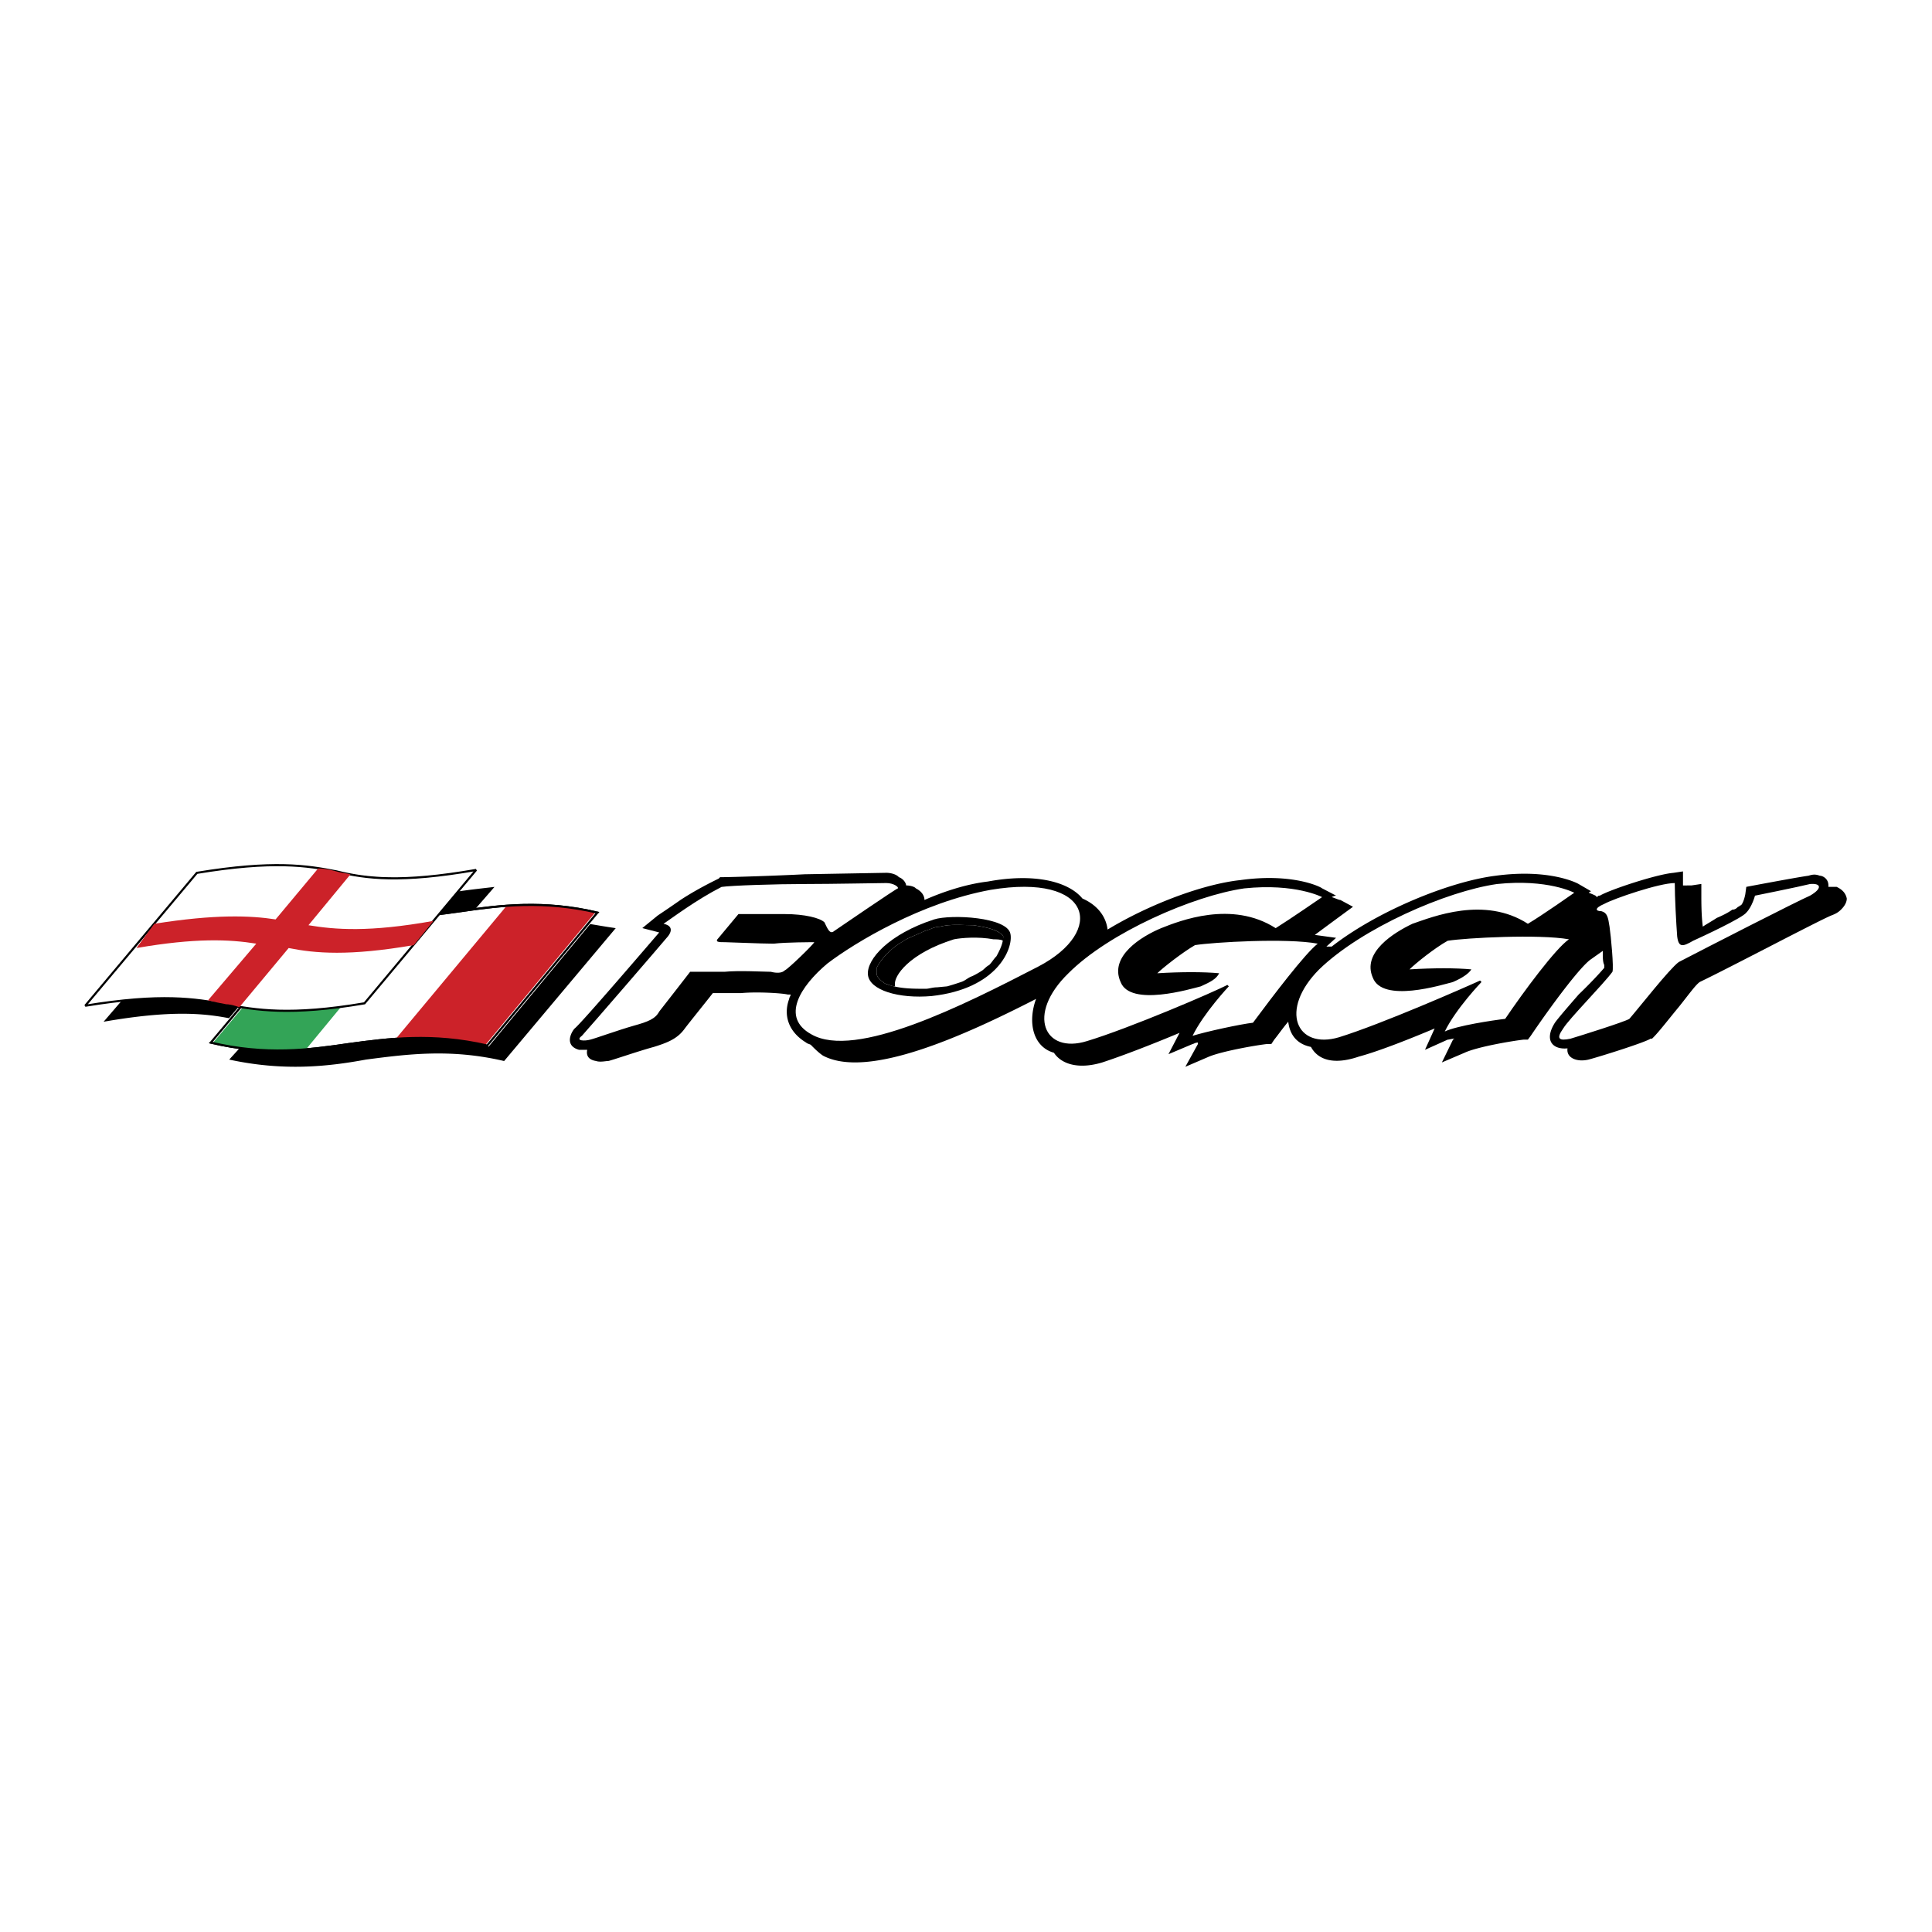 <svg xmlns="http://www.w3.org/2000/svg" width="2500" height="2500" viewBox="0 0 192.756 192.756"><path fill-rule="evenodd" clip-rule="evenodd" fill="#fff" d="M0 0h192.756v192.756H0V0z"/><path d="M167.912 88.344V86.94l-.965.145c-1.688.146-6.363 1.693-7.326 2.274-.145 0-.145 0-.291.146l-.145-.146s-.289-.145-.674-.29c.145-.145.24-.145.24-.145l-1.252-.726c-.145-.097-2.941-1.549-8.291-.823-4.629.581-11.811 3.532-16.342 7.064h-.529l.963-.871-2.119-.291c1.686-1.258 3.807-2.807 3.807-2.807l-1.254-.677c-.145 0-.434-.146-.867-.291.289-.146.434-.146.434-.146l-1.396-.726c-.145-.145-2.941-1.548-8.146-.823-3.664.388-9.014 2.371-13.256 4.936-.145-1.258-.965-2.419-2.508-3.097-1.396-1.693-4.771-2.564-9.447-1.693-2.073.242-4.338.968-6.314 1.839 0-.436-.29-.871-.868-1.162-.096-.145-.53-.29-.964-.29 0-.242-.289-.678-.723-.823-.241-.29-.819-.436-1.253-.436l-8.146.146c-2.796.145-7.327.29-8.291.29h-.145l-.145.145c-1.398.678-2.7 1.403-3.808 2.129-.964.677-1.832 1.258-2.266 1.548l-1.542 1.258 1.687.435c-.964 1.113-7.712 9-8.436 9.581-.289.291-1.108 1.693.434 2.129h.82c-.096.436 0 .969.868 1.113.434.145.964 0 1.253 0 .579-.145 2.94-.969 4.531-1.404 1.398-.436 2.362-.822 3.085-1.838.434-.58 2.121-2.662 2.796-3.531h2.844c1.543-.146 4.049 0 4.628.145h.289c0 .145-.145.291-.145.436-.579 1.549-.145 3.242 1.687 4.354.145.146.434.146.53.291.289.291.723.727 1.157 1.016 4.483 2.371 14.075-1.982 21.257-5.66-.867 2.371-.289 4.789 1.783 5.371.725 1.113 2.41 1.693 4.82.967 2.074-.678 5.062-1.838 7.713-2.951l-1.107 2.129 2.408-1.016c.098 0 .242-.146.531-.146v.146l-1.254 2.273 2.363-1.016c1.301-.533 4.529-1.113 5.783-1.258h.434l.289-.436c.434-.533.82-1.113 1.398-1.791.145 1.258.82 2.227 2.266 2.516.676 1.26 2.217 1.84 4.771.969 1.977-.533 4.918-1.693 7.568-2.807l-.963 2.129 2.264-1.016c.145 0 .436-.098.676-.098l-.145.098-1.109 2.273 2.266-.967c1.254-.582 4.629-1.162 5.881-1.307h.434l.289-.387c1.832-2.711 4.918-6.92 6.025-7.646l1.158-.822v.146c0 .532 0 .967.145 1.258v.289c-.578.678-1.543 1.693-2.555 2.662-.965 1.113-1.977 2.273-2.363 2.807-1.156 1.838-.145 2.709 1.254 2.564-.145.967.965 1.402 2.121 1.113 1.109-.291 5.592-1.695 6.17-2.082h.145l.145-.145c.578-.58 1.543-1.838 2.508-3 1.012-1.258 1.686-2.227 2.119-2.516 2.941-1.404 11.811-6.097 13.111-6.629.387-.145.676-.29.965-.58.145-.146.578-.581.578-1.113-.145-.726-.723-1.016-1.012-1.161h-.82v-.145c0-.678-.578-.968-.867-.968-.385-.145-.674-.145-1.109 0-1.107.145-6.217 1.113-6.217 1.113l-.098.726s-.145.823-.434 1.113c-.145 0-.145.145-.289.145-.145.146-.289.291-.578.291-.385.29-.965.58-1.543.822-.434.291-.963.581-1.398.871-.145-1.113-.145-2.419-.145-3.242v-1.016l-.963.145c-.29.005-.579.005-.868.005z" fill-rule="evenodd" clip-rule="evenodd" fill="#fff"/><path d="M167.912 88.344V86.94l-.965.145c-1.688.146-6.363 1.693-7.326 2.274-.145 0-.145 0-.291.146l-.145-.146s-.289-.145-.674-.29c.145-.145.24-.145.24-.145l-1.252-.726c-.145-.097-2.941-1.549-8.291-.823-4.629.581-11.811 3.532-16.342 7.064h-.529l.963-.871-2.119-.291c1.686-1.258 3.807-2.807 3.807-2.807l-1.254-.677c-.145 0-.434-.146-.867-.291.289-.146.434-.146.434-.146l-1.396-.726c-.145-.145-2.941-1.548-8.146-.823-3.664.388-9.014 2.371-13.256 4.936-.145-1.258-.965-2.419-2.508-3.097-1.396-1.693-4.771-2.564-9.447-1.693-2.073.242-4.338.968-6.314 1.839 0-.436-.29-.871-.868-1.162-.096-.145-.53-.29-.964-.29 0-.242-.289-.678-.723-.823-.241-.29-.819-.436-1.253-.436l-8.146.146c-2.796.145-7.327.29-8.291.29h-.145l-.145.145c-1.398.678-2.7 1.403-3.808 2.129-.964.677-1.832 1.258-2.266 1.548l-1.542 1.258 1.687.435c-.964 1.113-7.712 9-8.436 9.581-.289.291-1.108 1.693.434 2.129h.82c-.096.436 0 .969.868 1.113.434.145.964 0 1.253 0 .579-.145 2.94-.969 4.531-1.404 1.398-.436 2.362-.822 3.085-1.838.434-.58 2.121-2.662 2.796-3.531h2.844c1.543-.146 4.049 0 4.628.145h.289c0 .145-.145.291-.145.436-.579 1.549-.145 3.242 1.687 4.354.145.146.434.146.53.291.289.291.723.727 1.157 1.016 4.483 2.371 14.075-1.982 21.257-5.66-.867 2.371-.289 4.789 1.783 5.371.725 1.113 2.41 1.693 4.82.967 2.074-.678 5.062-1.838 7.713-2.951l-1.107 2.129 2.408-1.016c.098 0 .242-.146.531-.146v.146l-1.254 2.273 2.363-1.016c1.301-.533 4.529-1.113 5.783-1.258h.434l.289-.436c.434-.533.82-1.113 1.398-1.791.145 1.258.82 2.227 2.266 2.516.676 1.26 2.217 1.84 4.771.969 1.977-.533 4.918-1.693 7.568-2.807l-.963 2.129 2.264-1.016c.145 0 .436-.098.676-.098l-.145.098-1.109 2.273 2.266-.967c1.254-.582 4.629-1.162 5.881-1.307h.434l.289-.387c1.832-2.711 4.918-6.92 6.025-7.646l1.158-.822v.146c0 .532 0 .967.145 1.258v.289c-.578.678-1.543 1.693-2.555 2.662-.965 1.113-1.977 2.273-2.363 2.807-1.156 1.838-.145 2.709 1.254 2.564-.145.967.965 1.402 2.121 1.113 1.109-.291 5.592-1.695 6.17-2.082h.145l.145-.145c.578-.58 1.543-1.838 2.508-3 1.012-1.258 1.686-2.227 2.119-2.516 2.941-1.404 11.811-6.097 13.111-6.629.387-.145.676-.29.965-.58.145-.146.578-.581.578-1.113-.145-.726-.723-1.016-1.012-1.161h-.82v-.145c0-.678-.578-.968-.867-.968-.385-.145-.674-.145-1.109 0-1.107.145-6.217 1.113-6.217 1.113l-.098.726s-.145.823-.434 1.113c-.145 0-.145.145-.289.145-.145.146-.289.291-.578.291-.385.29-.965.58-1.543.822-.434.291-.963.581-1.398.871-.145-1.113-.145-2.419-.145-3.242v-1.016l-.963.145c-.29.005-.579.005-.868.005zM33.57 86.94c-2.94-.581-6.315-1.113-13.931.145L8.504 100.344a93.826 93.826 0 0 1 3.664-.533l-1.832 2.129c6.652-1.16 10.026-.871 12.822-.289l-2.121 2.369c1.013.291 1.832.436 2.844.582l-1.012 1.113c5.351 1.16 9.737.725 13.642 0 4.097-.533 8.435-1.113 13.786.145l11.135-13.258c-1.012-.145-1.832-.291-2.699-.436l.868-1.113c-4.627-1.161-8.58-.871-12.243-.29l1.976-2.274c-1.253.145-2.555.29-3.519.436l1.688-2.129c-7.474 1.306-10.993.725-13.933.144z" fill-rule="evenodd" clip-rule="evenodd"/><path d="M33.57 86.94c2.94.726 6.459 1.161 13.931-.145l-11.135 13.306c-7.424 1.258-10.798.678-13.931.096-2.94-.531-6.314-1.111-13.931.146l11.135-13.258c7.616-1.257 10.99-.725 13.931-.145z" fill-rule="evenodd" clip-rule="evenodd" fill="#bec1c8"/><path d="M45.958 90.908c3.953-.581 8.291-1.113 13.642.145L48.61 104.31c-5.495-1.258-9.833-.678-13.786-.145-3.953.58-8.291 1.16-13.786-.146l11.135-13.256c5.494 1.258 9.687.726 13.785.145z" fill-rule="evenodd" clip-rule="evenodd" fill="#bec1c8"/><path d="M45.958 90.908c-4.097.581-8.291 1.113-13.786-.145L21.037 104.02c5.495 1.307 9.833.727 13.786.146 3.953-.533 8.291-1.113 13.786.145l10.99-13.257c-5.35-1.259-9.689-.727-13.641-.146z" fill-rule="evenodd" clip-rule="evenodd" fill="#fff" stroke="#000" stroke-width=".211" stroke-miterlimit="2.613"/><path d="M66.203 92.166c.868-.581 3.23-2.371 5.785-3.677.964-.145 5.495-.29 8.291-.29 2.795 0 7.471-.097 8.146-.097.724 0 1.253.387 1.157.532-.145 0-5.929 3.968-6.363 4.258-.434.387-.675-.29-.964-.871-.434-.436-1.976-.823-3.953-.823h-4.627l-1.976 2.371c-.434.435 0 .435.674.435.435 0 3.519.146 4.82.146 1.254-.146 3.76-.146 4.049-.146-.145.291-2.651 2.71-2.94 2.806-.289.291-.819.291-1.398.146-.578 0-3.229-.146-4.627 0h-3.422s-2.506 3.24-3.085 3.967c-.386.727-1.108 1.016-2.506 1.402-1.542.436-3.953 1.307-4.386 1.404-.53.145-1.543.145-.82-.387.675-.727 7.857-9.049 8.581-9.919.528-.676.287-1.112-.436-1.257zM82.544 96.133c2.795-2.128 9.399-6.096 16.292-7.354 10.123-1.693 11.521 4.113 4.773 7.645-7.569 3.92-18.27 9.291-22.656 6.773-3.085-1.693-1.109-4.789 1.591-7.064zM131.904 89.505s-3.23 2.226-4.629 3.097c-4.385-2.806-9.592-.726-11.424 0-1.977.823-5.205 2.806-4.049 5.371.965 2.516 7.037.678 8.002.436.965-.436 1.543-.727 1.832-1.307-1.543-.145-3.809-.145-6.17 0 .529-.533 2.506-2.081 3.76-2.807 1.832-.291 9.158-.726 12.244-.145-1.254.968-4.484 5.225-6.461 7.887-1.252.145-4.627.871-6.025 1.307 1.109-2.275 3.615-4.936 3.615-4.936l-.145-.146c-1.252.678-9.832 4.355-14.025 5.613-4.242 1.307-6.074-2.66-1.832-6.773 4.049-4.065 12.484-7.742 17.545-8.468 5.11-.532 7.762.871 7.762.871zM157.066 89.069s-3.23 2.274-4.629 3.097c-4.338-2.807-9.543-.677-11.52 0-1.832.871-5.062 2.855-3.953 5.371.965 2.564 6.893.725 8.002.436 1.012-.436 1.59-.871 1.832-1.258-1.543-.146-3.76-.146-6.17 0 .578-.582 2.506-2.129 3.807-2.855 1.832-.29 9.111-.677 12.1-.145-1.301.871-4.531 5.225-6.363 7.936-1.252.145-4.771.676-6.025 1.258 1.109-2.275 3.664-4.936 3.664-4.936l-.145-.145c-1.254.58-9.834 4.354-14.076 5.66-4.24 1.258-6.025-2.709-1.975-6.773 4.24-4.113 12.676-7.791 17.738-8.516 5.061-.533 7.713.87 7.713.87zM167.092 88.102c0 1.403.145 4.064.24 5.323.146 1.161.58 1.016 1.592.435.963-.435 4.916-2.274 5.303-2.806.578-.581.867-1.694.867-1.694s4.338-.871 5.494-1.161c1.109-.097 1.254.435 0 1.161-1.252.533-10.41 5.226-13.109 6.629-.965.727-3.906 4.5-4.918 5.662-.434.289-4.916 1.693-5.881 1.982-1.156.242-1.445 0-.723-1.016.578-.967 3.953-4.355 4.916-5.66.145-.389-.145-3.533-.289-4.5s-.24-1.403-.818-1.548c-.58 0-.725-.291.289-.726.963-.533 5.494-2.081 7.037-2.081z" fill-rule="evenodd" clip-rule="evenodd" fill="#fff"/><path d="M41.427 91.489l-10.942 13.257c-2.844.145-5.93.145-9.448-.727l11.135-13.256c3.518.822 6.603.967 9.255.726z" fill-rule="evenodd" clip-rule="evenodd" fill="#33a457"/><path d="M39.499 103.633l11.087-13.306c2.699-.145 5.64-.145 9.014.726L48.61 104.31c-3.375-.822-6.461-.822-9.111-.677z" fill-rule="evenodd" clip-rule="evenodd" fill="#cc2229"/><path d="M93.197 91.73c-4.483 1.452-6.749 3.967-6.604 5.516.145 1.549 3.085 2.42 6.363 2.129 6.603-.725 8.146-4.79 7.857-6.193-.29-1.693-5.93-1.984-7.616-1.452z" fill-rule="evenodd" clip-rule="evenodd"/><path d="M93.775 92.457c1.108-.291 2.266-.146 3.374-.146.869.146 1.832.291 2.555.726.146.146.387.242.387.388 0 .726-.387 1.451-.676 1.983-.289.29-.434.581-.723.872-.289.145-.529.436-.674.531a7.919 7.919 0 0 1-1.014.58c-.433.146-.674.438-1.108.582s-.868.289-1.398.436l-1.012.096c-.434 0-.819.146-1.108.146-1.398 0-2.796 0-4.098-.533-.386-.289-.819-.58-.819-1.016v-.533c.434-.871 1.108-1.547 1.832-2.128.385-.29.674-.436 1.108-.726.578-.29 1.253-.532 1.832-.823.578-.145.964-.435 1.542-.435z" fill-rule="evenodd" clip-rule="evenodd" fill="#fff"/><path d="M93.775 92.457c-.578 0-.964.29-1.542.435-.579.291-1.254.533-1.832.823-.434.29-.723.436-1.108.726-.724.581-1.398 1.258-1.832 2.128v.533c0 .436.434.727.819 1.016.434.145.723.291 1.013.291v-.146c-.145-.871 1.397-3.144 5.88-4.547.723-.145 2.411-.29 3.952 0 .289 0 .725 0 .965.145v-.435c0-.146-.24-.242-.387-.388-.723-.435-1.686-.58-2.555-.726-1.107-.001-2.265-.146-3.373.145z" fill-rule="evenodd" clip-rule="evenodd"/><path d="M32.171 90.763L21.037 104.02m27.572.291l10.99-13.257m-51.095 9.29l11.135-13.258" fill="none" stroke="#fff" stroke-width=".353" stroke-miterlimit="2.613"/><path d="M45.958 90.908c-4.097.581-8.291 1.113-13.786-.145L21.037 104.02c5.495 1.307 9.833.727 13.786.146 3.953-.533 8.291-1.113 13.786.145l10.99-13.257c-5.35-1.259-9.689-.727-13.641-.146z" fill="none" stroke="#000" stroke-width=".211" stroke-miterlimit="2.613"/><path d="M33.57 86.94c2.94.726 6.459 1.161 13.931-.145l-11.135 13.306c-7.424 1.258-10.798.678-13.931.096-2.94-.531-6.314-1.111-13.931.146l11.135-13.258c7.616-1.257 10.99-.725 13.931-.145z" fill-rule="evenodd" clip-rule="evenodd" fill="#fff" stroke="#000" stroke-width=".211" stroke-miterlimit="2.613"/><path d="M27.496 91.73c-2.506-.387-6.025-.532-12.099.436l-1.783 2.419c5.88-1.016 9.255-.871 11.954-.436l-4.82 5.661c.578.145 1.302.291 1.832.387.434 0 .868.146 1.302.291l4.917-5.903c2.651.532 6.025.822 12.485-.291l1.976-2.419c-6.459 1.161-9.833.871-12.484.435l4.193-5.08c-.578-.146-.964-.146-1.397-.291-.579-.145-1.109-.291-1.832-.291l-4.244 5.082z" fill-rule="evenodd" clip-rule="evenodd" fill="#cc2229"/></svg>